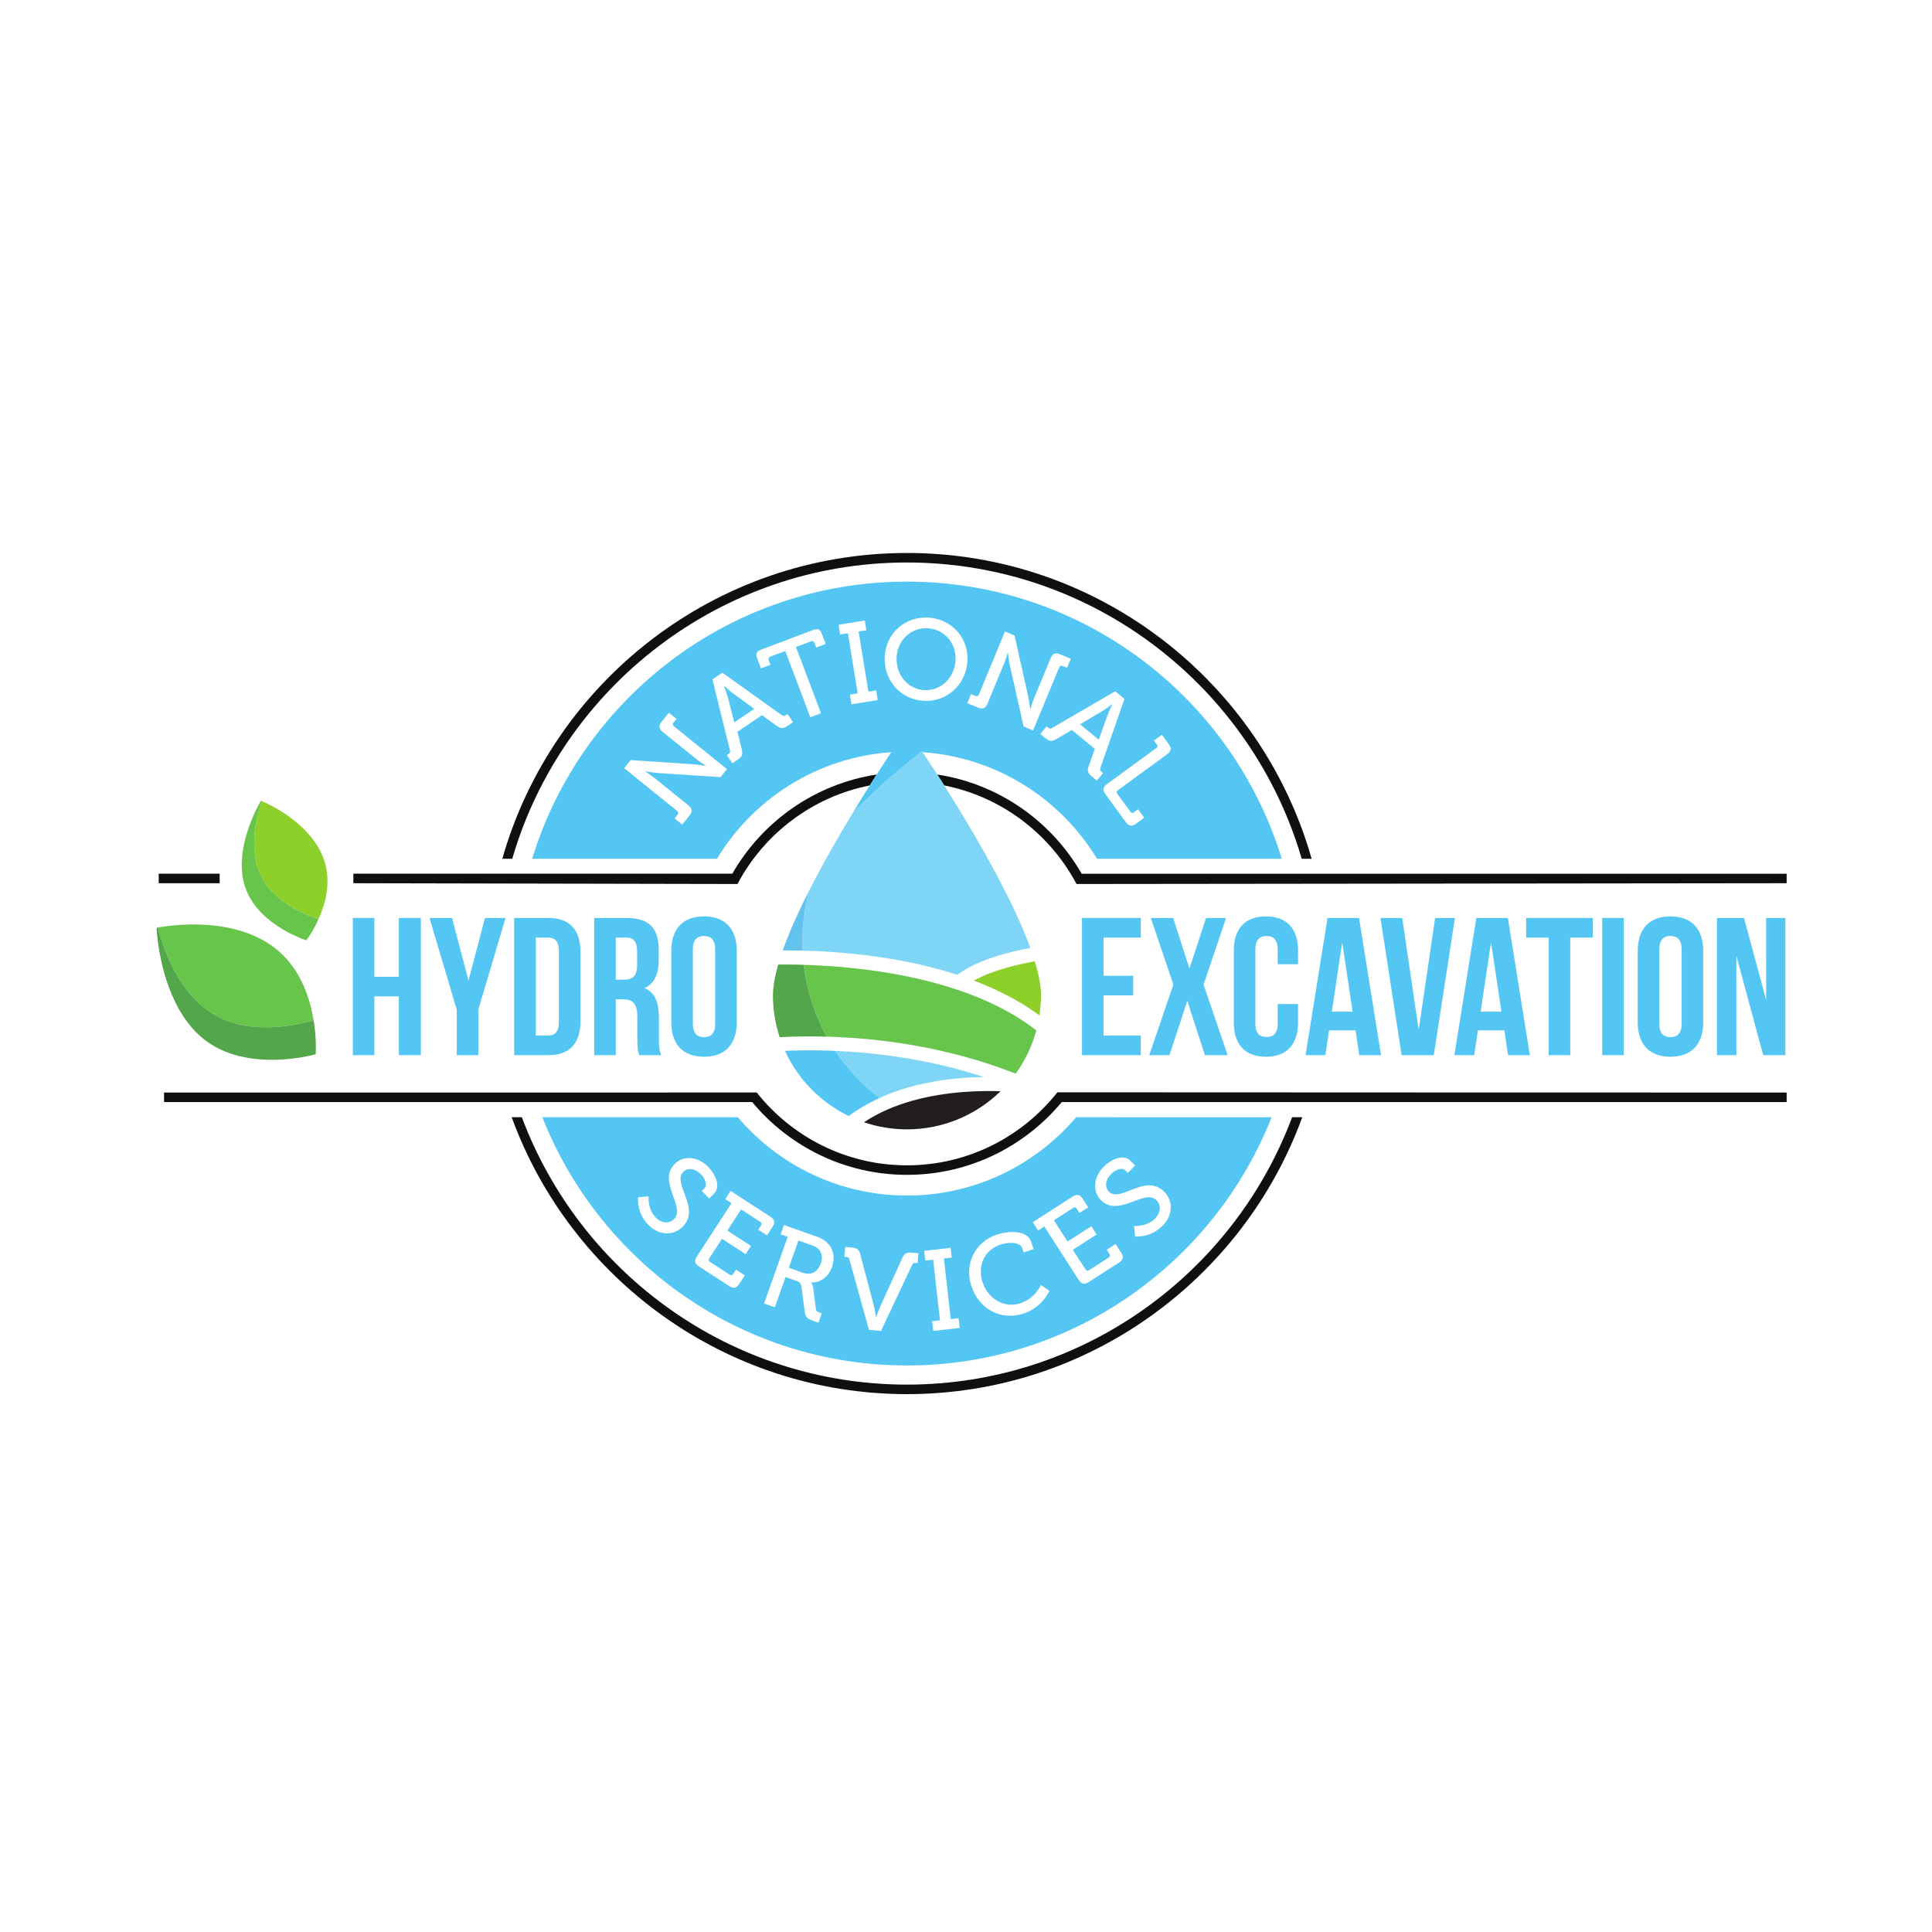 <?xml version="1.0" encoding="UTF-8" standalone="no"?>
<!-- Created with Inkscape (http://www.inkscape.org/) -->

<svg
   version="1.1"
   id="svg2"
   width="480"
   height="480"
   viewBox="0 0 480 480"
   sodipodi:docname="NHES Final Logo-full color.eps"
   xmlns:inkscape="http://www.inkscape.org/namespaces/inkscape"
   xmlns:sodipodi="http://sodipodi.sourceforge.net/DTD/sodipodi-0.dtd"
   xmlns="http://www.w3.org/2000/svg"
   xmlns:svg="http://www.w3.org/2000/svg">
  <defs
     id="defs6" />
  <sodipodi:namedview
     id="namedview4"
     pagecolor="#ffffff"
     bordercolor="#000000"
     borderopacity="0.25"
     inkscape:showpageshadow="2"
     inkscape:pageopacity="0.0"
     inkscape:pagecheckerboard="0"
     inkscape:deskcolor="#d1d1d1" />
  <g
     id="g8"
     inkscape:groupmode="layer"
     inkscape:label="ink_ext_XXXXXX"
     transform="matrix(1.333,0,0,-1.333,0,480)">
    <g
       id="g10"
       transform="scale(0.1)">
      <path
         d="m 1690.44,2552.52 c 348.23,0 642.91,-233.56 735.71,-552.25 h 18.5 c -93.32,328.6 -396.11,569.98 -754.21,569.98 -358.11,0 -660.9,-241.38 -754.217,-569.98 h 18.496 c 92.801,318.69 387.481,552.25 735.721,552.25"
         style="fill:#100f0d;fill-opacity:1;fill-rule:nonzero;stroke:none"
         id="path12" />
      <path
         d="m 1690.44,1020.23 c -328.29,0 -608.98,207.57 -717.811,498.34 h -18.938 c 109.659,-300.76 398.529,-516.07 736.749,-516.07 338.21,0 627.07,215.31 736.74,516.07 h -18.94 C 2299.4,1227.8 2018.72,1020.23 1690.44,1020.23"
         style="fill:#100f0d;fill-opacity:1;fill-rule:nonzero;stroke:none"
         id="path14" />
      <path
         d="m 1189.3,1369.49 19.57,1.59 c 0,0 -2.2,-23.6 13.42,-39.57 9.83,-10.04 24.1,-12.45 33.98,-2.77 22.52,22.02 -31.74,70.47 1.73,103.22 16.12,15.77 42.58,13.99 62.38,-6.25 11.16,-11.4 24.75,-35.63 10.14,-49.92 l -8.82,-8.63 -13.69,13.99 5.02,4.9 c 5.62,5.51 1.85,17.59 -6.49,26.12 -11.32,11.56 -24.85,12.61 -32.91,4.72 -21.75,-21.29 33.73,-68.25 -1.56,-102.77 -16.43,-16.07 -43.07,-17.15 -63.91,4.14 -22.33,22.82 -18.86,51.23 -18.86,51.23 z m 172.51,11.8 74.05,-48.14 c 8.02,-5.22 9.21,-10.82 3.99,-18.84 l -10.32,-15.89 -16.23,10.56 5.22,8.02 c 1.74,2.69 1.11,4.86 -1.38,6.49 l -35.87,23.31 -25.64,-39.44 44.07,-28.64 -9.97,-15.35 -44.08,28.65 -23.77,-36.58 c -1.63,-2.5 -1.14,-4.85 1.37,-6.48 l 36.75,-23.89 c 2.5,-1.63 4.85,-1.13 6.48,1.38 l 5.22,8.01 16.42,-10.66 -10.32,-15.89 c -5.22,-8.03 -10.82,-9.22 -18.84,-3.99 l -56.04,36.42 c -8.03,5.23 -9.22,10.82 -4,18.85 l 64.5,99.22 -11.59,7.54 z m 99.35,-63.59 61.8,-21.84 c 24.87,-8.78 36.8,-30.61 27.66,-56.48 -8.38,-23.68 -27.94,-29.86 -38.74,-28.51 l -0.15,-0.41 c 0,0 2.97,-3.09 3.74,-8.55 l 5.08,-39.94 c 0.51,-4.92 3.59,-6.45 8.4,-8.15 l 2.61,-0.92 -6.1,-17.26 -9.83,3.47 c -11.03,3.91 -14.56,6.73 -15.9,17.59 l -5.79,44.93 c -1.27,7.89 -3.52,9.82 -11.35,12.58 l -18.46,6.53 -19.93,-56.38 -20.06,7.1 43.97,124.38 -13.05,4.61 z m 114.14,-40.94 11.87,-1.03 c 10.6,-0.9 14.01,-3.52 16.56,-13.78 l 25.01,-95.03 c 2.07,-8.29 3.97,-21.04 3.97,-21.04 l 0.42,-0.04 c 0,0 3.82,12.28 7.49,20.09 l 40.7,89.41 c 4.46,9.66 8.05,11.7 18.64,10.8 l 11.88,-1 -1.56,-18.24 -2.97,0.26 c -3.81,0.32 -5.8,-0.37 -7.39,-4.07 l -57.85,-122.78 -22.48,1.92 -36.27,130.78 c -0.95,3.92 -2.99,4.96 -6.6,5.25 l -2.97,0.26 z m 196.55,-1.67 2.04,-18.19 -14.58,-1.64 12.71,-112.92 14.6,1.64 2.04,-18.18 -49.27,-5.55 -2.05,18.19 14.6,1.64 -12.73,112.92 -14.58,-1.65 -2.06,18.19 z m 86.25,24.82 c 19.19,6.33 56.21,9.57 63.74,-13.27 l 4.58,-13.94 -18.6,-6.12 -2.65,8.08 c -3.93,11.92 -26.13,11.32 -40.48,6.6 -28.69,-9.46 -43.8,-38.4 -33.22,-70.54 10.26,-31.11 40.87,-48.57 69.98,-38.99 28.29,9.32 38.67,34.25 38.67,34.25 l 15.71,-10.96 c 0,0 -12.35,-30.51 -48.33,-42.35 -42.64,-14.05 -83.19,9.11 -97.04,51.14 -13.58,41.22 6.82,82.65 47.64,96.1 z m 141.05,70.73 c 8.07,5.18 13.65,3.96 18.83,-4.09 l 10.25,-15.93 -16.3,-10.47 -5.18,8.05 c -1.72,2.69 -3.96,3.02 -6.47,1.4 l -35.96,-23.13 25.44,-39.56 44.19,28.43 9.92,-15.39 -44.22,-28.43 23.6,-36.69 c 1.6,-2.5 3.97,-3.01 6.47,-1.4 l 36.87,23.72 c 2.5,1.6 3.01,3.95 1.41,6.46 l -5.19,8.05 16.47,10.59 10.24,-15.92 c 5.19,-8.07 3.98,-13.64 -4.09,-18.83 l -56.19,-36.14 c -8.06,-5.18 -13.64,-3.97 -18.83,4.09 l -63.99,99.51 -11.64,-7.48 -9.9,15.39 z m 58.11,55.8 c 11.23,11.35 35.22,25.34 49.74,10.98 l 8.78,-8.68 -13.75,-13.93 -5,4.95 c -5.6,5.52 -17.62,1.54 -25.99,-6.94 -11.37,-11.51 -12.19,-25.06 -4.17,-32.98 21.65,-21.39 67.66,34.87 102.78,0.17 16.35,-16.15 17.86,-42.78 -3.09,-63.97 -22.42,-22.72 -50.89,-19.72 -50.89,-19.72 l -1.92,19.54 c 0,0 23.63,-1.81 39.34,14.09 9.87,9.99 12.05,24.3 2.2,34.01 -22.4,22.14 -69.91,-32.92 -103.22,0 -16.04,15.85 -14.7,42.34 5.19,62.48 z m -366.83,-370.53 c 308.86,0 572.74,191.78 679.59,462.66 H 2005.7 c -75.89,-89.25 -188.92,-145.95 -315.27,-145.95 -126.33,0 -239.37,56.7 -315.26,145.95 h -364.32 c 106.85,-270.88 370.73,-462.66 679.58,-462.66"
         style="fill:#54c6f3;fill-opacity:1;fill-rule:nonzero;stroke:none"
         id="path16" />
      <path
         d="m 1529.67,1245.88 c 5.6,15.84 -0.18,28.26 -15.01,33.5 l -26.49,9.37 -17.95,-50.76 26.09,-9.21 c 15.25,-5.4 27.75,1.24 33.36,17.1"
         style="fill:#54c6f3;fill-opacity:1;fill-rule:nonzero;stroke:none"
         id="path18" />
      <path
         d="m 1722.03,2314.66 c 30.37,-2.03 56.71,21.79 58.94,54.92 2.15,32.07 -20.83,58.36 -51.2,60.39 -30.36,2.05 -56.44,-20.96 -58.59,-53.02 -2.23,-33.12 20.48,-60.25 50.85,-62.29"
         style="fill:#54c6f3;fill-opacity:1;fill-rule:nonzero;stroke:none"
         id="path20" />
      <path
         d="m 1349.74,2322.46 -0.35,-0.25 c 0,0 4.95,-12.58 7.07,-20.65 l 12.12,-47.06 37.16,25.2 -39.25,28.67 c -6.7,4.96 -16.75,14.09 -16.75,14.09"
         style="fill:#54c6f3;fill-opacity:1;fill-rule:nonzero;stroke:none"
         id="path22" />
      <path
         d="m 2064.26,2268.07 c 2.87,7.83 8.81,20.05 8.81,20.05 l -0.33,0.26 c 0,0 -10.7,-8.28 -17.85,-12.58 l -41.77,-24.88 34.64,-28.59 16.5,45.74"
         style="fill:#54c6f3;fill-opacity:1;fill-rule:nonzero;stroke:none"
         id="path24" />
      <path
         d="m 2015.99,1972.47 c -55.83,97.29 -153.91,167.36 -269.1,184.82 4.16,-6.48 8.49,-13.29 12.91,-20.29 104.94,-20.73 193.5,-87.51 243.7,-178.36 l 2.12,-3.9 c 0.27,-0.48 0.49,-0.98 0.75,-1.45 l 1323.62,1.45 v 17.73 h -1314"
         style="fill:#100f0d;fill-opacity:1;fill-rule:nonzero;stroke:none"
         id="path26" />
      <path
         d="m 1970.78,1565.04 c -65.52,-82.81 -166.79,-136.1 -280.34,-136.1 -113.39,0 -214.55,53.14 -280.08,135.76 -0.4,-0.21 -1104.579,-0.09 -1104.579,-0.09 v -17.74 H 1401.91 c 68.88,-82.83 172.64,-135.67 288.53,-135.67 115.89,0 219.66,52.84 288.52,135.67 h 1351.03 v 17.74 c 0,0 -1359.24,0.23 -1359.21,0.43"
         style="fill:#100f0d;fill-opacity:1;fill-rule:nonzero;stroke:none"
         id="path28" />
      <path
         d="M 409.387,1972.48 H 295.813 v -17.74 h 113.574 v 17.74"
         style="fill:#100f0d;fill-opacity:1;fill-rule:nonzero;stroke:none"
         id="path30" />
      <path
         d="m 484.281,1973.19 c 22.824,-52.71 82.543,-76.69 109.563,-85.1 12.754,28.37 23.691,68.36 10.672,108.39 -22.602,69.49 -104.418,106.19 -116.61,111.32 -10.98,-32.6 -23.668,-88.33 -3.625,-134.61"
         style="fill:#8ed02a;fill-opacity:1;fill-rule:nonzero;stroke:none"
         id="path32" />
      <path
         d="m 454.613,1955.24 c 0.59,-2.3 1.254,-4.59 1.996,-6.86 7.274,-22.37 21.164,-40.52 36.829,-54.92 1.566,-1.44 3.148,-2.84 4.746,-4.2 4.789,-4.09 9.699,-7.85 14.586,-11.29 3.261,-2.29 6.515,-4.44 9.726,-6.45 3.207,-2.01 6.371,-3.87 9.445,-5.61 21.555,-12.12 38.981,-17.57 38.981,-17.57 0,0 0.195,0.25 0.558,0.74 0.168,0.23 0.489,0.68 0.731,1.01 0.277,0.38 0.5,0.69 0.859,1.2 0.403,0.56 0.918,1.32 1.407,2.03 0.351,0.51 0.66,0.96 1.054,1.55 0.574,0.85 1.231,1.87 1.879,2.88 0.434,0.66 0.836,1.29 1.297,2.02 0.703,1.11 1.453,2.35 2.211,3.61 0.5,0.82 0.98,1.62 1.492,2.51 0.789,1.33 1.594,2.76 2.414,4.22 0.559,1 1.106,2 1.668,3.05 0.821,1.52 1.649,3.1 2.485,4.74 0.597,1.18 1.195,2.39 1.793,3.62 0.816,1.66 1.625,3.36 2.429,5.12 0.231,0.49 0.457,0.93 0.688,1.44 -0.016,0 -0.032,0.01 -0.043,0.01 -27.02,8.41 -86.739,32.39 -109.563,85.1 -20.043,46.28 -7.355,102.01 3.625,134.61 -0.011,0.01 -0.015,0.01 -0.023,0.01 -0.981,0.41 -1.559,0.65 -1.559,0.65 v 0 c 0,0 -11.73,-19.19 -21.754,-47.07 -0.668,-1.86 -1.328,-3.75 -1.976,-5.69 -5.848,-17.39 -10.746,-37.67 -11.817,-58.55 -0.242,-4.64 -0.289,-9.31 -0.113,-13.99 0.258,-7.01 1.016,-14.04 2.379,-20.99 0.453,-2.32 0.977,-4.63 1.57,-6.93"
         style="fill:#66c54a;fill-opacity:1;fill-rule:nonzero;stroke:none"
         id="path34" />
      <path
         d="m 392.848,1713.9 c 66.695,-43.45 154.062,-25.46 191.664,-14.53 4.801,-29.28 4.343,-52.84 4.004,-60.66 0.847,18.99 2.519,132.7 -74.598,194 -85.676,68.11 -222.117,38.98 -222.117,38.98 0,0 0.859,0.18 2.324,0.45 12.254,-46.06 40.191,-120.11 98.723,-158.24"
         style="fill:#66c54a;fill-opacity:1;fill-rule:nonzero;stroke:none"
         id="path36" />
      <path
         d="m 300.824,1808.55 c 1.149,-5.15 2.442,-10.47 3.899,-15.93 1.453,-5.46 3.074,-11.05 4.871,-16.71 0.898,-2.83 1.844,-5.68 2.832,-8.54 1.594,-4.6 3.34,-9.23 5.179,-13.85 0.95,-2.39 1.934,-4.76 2.954,-7.14 7.57,-17.7 17.132,-35.23 29.183,-51.11 2.481,-3.27 5.055,-6.48 7.754,-9.6 2.481,-2.86 5.027,-5.68 7.703,-8.38 4.598,-4.67 9.473,-9.09 14.66,-13.21 81.594,-64.86 208.504,-28.15 208.504,-28.15 l 0.004,0.02 c 0,0.04 0.071,0.94 0.145,2.64 0.004,0.04 0.004,0.07 0.004,0.12 0.339,7.82 0.797,31.38 -4.004,60.66 -37.602,-10.93 -124.969,-28.92 -191.664,14.53 -58.532,38.13 -86.469,112.18 -98.723,158.24 -1.465,-0.27 -2.324,-0.45 -2.324,-0.45 0,0 0.719,-19.92 5.992,-48.3 0.879,-4.73 1.879,-9.69 3.031,-14.84"
         style="fill:#53a64a;fill-opacity:1;fill-rule:nonzero;stroke:none"
         id="path38" />
      <path
         d="m 1631.9,2154.01 c 0.69,1.07 1.42,2.24 2.09,3.28 -115.28,-17.47 -213.43,-87.64 -269.24,-185.05 v 0.24 H 658.59 v -17.74 l 715.92,-1.45 c 49.63,93.57 139.58,162.58 246.56,183.71 0.01,0 0.02,0.01 0.03,0.01 3.69,5.85 7.29,11.52 10.8,17"
         style="fill:#100f0d;fill-opacity:1;fill-rule:nonzero;stroke:none"
         id="path40" />
      <path
         d="m 1940.2,1745.75 c 0,17.86 -4.21,39.46 -11.51,63.46 -29,-5.2 -78.8,-16.34 -113.57,-35.99 43.48,-16.42 85.29,-37.63 122.3,-64.76 1.82,12.16 2.78,24.62 2.78,37.29"
         style="fill:#8ed02a;fill-opacity:1;fill-rule:nonzero;stroke:none"
         id="path42" />
      <path
         d="m 1453.15,1667.77 v 0 c -2.01,6.14 -3.8,12.38 -5.35,18.71 1.55,-6.33 3.34,-12.57 5.35,-18.71"
         style="fill:#66c54a;fill-opacity:1;fill-rule:nonzero;stroke:none"
         id="path44" />
      <path
         d="m 1893.06,1599.79 c 17.34,24.03 30.51,51.25 38.45,80.64 -126.69,98.99 -326.49,119.05 -433.49,122.27 5.56,-46.9 20.1,-92.42 42.89,-133.91 92.61,-2.61 221.58,-17.5 352.15,-69"
         style="fill:#66c54a;fill-opacity:1;fill-rule:nonzero;stroke:none"
         id="path46" />
      <path
         d="m 1713.97,2207.65 c -10.1,15.17 -17.48,25.96 -21.06,31.16 3.58,-5.21 10.96,-15.99 21.06,-31.16"
         style="fill:#72a6de;fill-opacity:1;fill-rule:nonzero;stroke:none"
         id="path48" />
      <path
         d="m 1719.73,2198.98 c -0.38,0.59 -0.8,1.22 -1.18,1.79 -50.93,-40.19 -95.83,-79.39 -129.16,-114.95 -25.1,-41.42 -51.48,-87.21 -75,-132.53 -2.15,-4.17 -4.29,-8.32 -6.4,-12.48 -9.95,-36.88 -13.86,-74.55 -12.16,-111.72 70.56,-1.67 181.91,-10.52 288.47,-45.08 37.27,28.39 99.64,43.42 136.05,50.16 -13.33,36.76 -32.38,77.72 -53.86,119.12 -33.75,65.07 -73.48,131.14 -106.69,183.71 -4.42,7 -8.75,13.81 -12.91,20.29 -10.07,15.69 -19.23,29.72 -27.16,41.69"
         style="fill:#7fd5f6;fill-opacity:1;fill-rule:nonzero;stroke:none"
         id="path50" />
      <path
         d="m 1621.07,2137 c -0.4,-0.65 -0.84,-1.37 -1.25,-2.01 1.13,1.79 2.25,3.56 3.37,5.32 -0.72,-1.13 -1.39,-2.17 -2.12,-3.31"
         style="fill:#72a6de;fill-opacity:1;fill-rule:nonzero;stroke:none"
         id="path52" />
      <path
         d="m 1642.74,2170.86 c -2.84,-4.39 -5.74,-8.88 -8.75,-13.57 -0.67,-1.04 -1.4,-2.21 -2.09,-3.28 3.72,5.82 7.37,11.49 10.84,16.85"
         style="fill:#72a6de;fill-opacity:1;fill-rule:nonzero;stroke:none"
         id="path54" />
      <path
         d="m 1661.14,2198.98 c -0.72,-1.09 -1.51,-2.29 -2.25,-3.41 1.51,2.28 2.98,4.49 4.4,6.63 -0.73,-1.09 -1.4,-2.09 -2.15,-3.22"
         style="fill:#72a6de;fill-opacity:1;fill-rule:nonzero;stroke:none"
         id="path56" />
      <path
         d="m 1488.51,1900.83 c 6.13,13.15 12.64,26.51 19.47,39.96 -6.83,-13.46 -13.34,-26.81 -19.47,-39.96"
         style="fill:#72a6de;fill-opacity:1;fill-rule:nonzero;stroke:none"
         id="path58" />
      <path
         d="m 1795.12,1565.55 c -58.68,-4.58 -128.71,-18.86 -184.83,-56.35 25.17,-8.53 52.1,-13.21 80.14,-13.21 67.1,0 127.95,26.51 172.82,69.56 0.54,0.52 1.11,1.01 1.64,1.54 -19.45,0.62 -43.48,0.52 -69.77,-1.54"
         style="fill:#211d1d;fill-opacity:1;fill-rule:nonzero;stroke:none"
         id="path60" />
      <path
         d="m 1463.13,1642.28 c 3.4,-7.47 7.15,-14.73 11.24,-21.77 -4.09,7.04 -7.84,14.3 -11.24,21.77 v 0"
         style="fill:#90dae9;fill-opacity:1;fill-rule:nonzero;stroke:none"
         id="path62" />
      <path
         d="m 1487.62,1600.05 c -4.73,6.58 -9.16,13.42 -13.25,20.46 4.09,-7.04 8.52,-13.88 13.25,-20.46"
         style="fill:#90dae9;fill-opacity:1;fill-rule:nonzero;stroke:none"
         id="path64" />
      <path
         d="m 1639.18,1554.46 v 0 c 8.73,3.98 17.74,7.7 27.12,11.09 35.89,12.98 76.3,21.71 120.7,25.6 16.61,1.47 32.39,2.16 46.86,2.38 -102.26,33.42 -200.51,45.43 -276.85,48.71 21.95,-33 49.46,-62.79 82.17,-87.78"
         style="fill:#7fd5f6;fill-opacity:1;fill-rule:nonzero;stroke:none"
         id="path66" />
      <path
         d="m 1507.99,1940.81 c -0.01,0 -0.01,-0.01 -0.01,-0.02 -6.83,-13.45 -13.34,-26.81 -19.47,-39.96 -0.62,-1.33 -1.26,-2.68 -1.87,-4.01 -1.41,-3.04 -2.76,-6.05 -4.12,-9.07 -1.02,-2.27 -2.04,-4.53 -3.03,-6.78 -1.15,-2.61 -2.27,-5.2 -3.38,-7.79 -1.16,-2.69 -2.29,-5.36 -3.4,-8.03 -0.95,-2.25 -1.88,-4.5 -2.79,-6.73 -1.29,-3.16 -2.52,-6.28 -3.74,-9.4 -0.68,-1.74 -1.39,-3.5 -2.05,-5.23 -1.85,-4.85 -3.64,-9.66 -5.3,-14.38 3.14,0.03 6.58,0.03 10.07,0.03 1.91,0 3.86,-0.01 5.87,-0.02 1.13,-0.01 2.32,-0.03 3.48,-0.04 5.56,-0.05 11.4,-0.14 17.58,-0.29 -1.7,37.17 2.21,74.84 12.16,111.72"
         style="fill:#64c2ef;fill-opacity:1;fill-rule:nonzero;stroke:none"
         id="path68" />
      <path
         d="m 2175.27,2195 -91.82,-67.06 c -2.41,-1.76 -2.79,-4.14 -1.02,-6.54 l 24.48,-33.53 c 1.77,-2.41 4.14,-2.78 6.55,-1.02 l 7.73,5.65 11.44,-15.65 -15.31,-11.18 c -7.73,-5.65 -13.38,-4.77 -19.03,2.97 l -37.94,51.93 c -5.64,7.73 -4.76,13.39 2.97,19.04 l 91.83,67.06 c 2.56,1.88 2.78,4.14 1.01,6.54 l -5.39,7.4 14.78,10.8 12.69,-17.37 c 5.65,-7.74 4.77,-13.4 -2.97,-19.04 z m -130.93,-49.05 -9.19,7.59 c -8.22,6.77 -9.22,10.9 -5.6,20.63 l 10.94,30.98 -42.69,35.23 -28.35,-16.62 c -9.03,-5.25 -13.28,-5.05 -21.48,1.72 l -9.03,7.45 11.65,14.13 2.29,-1.9 c 2.96,-2.44 4.98,-3 8.4,-0.86 l 117.31,68.24 17.25,-14.23 -44.75,-128.12 c -1.45,-3.78 -0.36,-5.79 2.44,-8.09 l 2.46,-2.03 z m -136.49,100.92 -25.57,113.54 c -2.03,9.59 -3.6,23.6 -3.6,23.6 l -0.39,0.16 c 0,0 -3.47,-11.69 -6.63,-19.37 l -31.16,-75.32 c -3.67,-8.85 -8.96,-11.04 -17.8,-7.38 l -19.87,8.22 6.99,16.92 8.47,-3.5 c 2.75,-1.14 4.97,-0.22 6.12,2.54 l 48.66,117.6 17.89,-7.41 25.38,-113.46 c 2.02,-9.58 3.8,-23.67 3.8,-23.67 l 0.39,-0.17 c 0,0 3.17,11.59 6.43,19.45 l 31.16,75.33 c 3.67,8.84 8.94,11.04 17.99,7.3 l 19.67,-8.14 -6.99,-16.92 -8.46,3.5 c -2.76,1.14 -4.89,0.41 -6.12,-2.53 l -48.66,-117.61 z m -187.16,47.84 c -43.32,2.9 -74.56,39.56 -71.6,83.73 2.9,43.1 38.69,74.19 82.01,71.29 43.32,-2.91 74.85,-38.52 71.96,-81.62 -2.97,-44.17 -39.04,-76.31 -82.37,-73.4 z m -133.69,-6.55 -2.93,18.06 14.49,2.36 -18.21,112.14 -14.5,-2.35 -2.93,18.06 48.94,7.94 2.93,-18.06 -14.49,-2.34 18.21,-112.16 14.49,2.36 2.94,-18.06 z m -56.81,-16.62 -19.92,-7.53 -46.65,123.5 -28.28,-10.68 c -2.8,-1.05 -3.86,-3.05 -2.74,-6.04 l 3.4,-8.96 -17.74,-6.69 -7,18.52 c -3.38,8.96 -1.52,13.08 7.44,16.46 l 96.81,36.57 c 8.96,3.39 13.08,1.53 16.47,-7.43 l 6.99,-18.54 -17.72,-6.68 -3.39,8.96 c -1.13,2.99 -3.25,3.77 -6.03,2.72 l -28.29,-10.68 z m -62,-23.26 c -8.8,-5.99 -13.05,-5.78 -21.36,0.41 l -26.65,19.21 -45.79,-31.05 7.98,-31.87 c 2.51,-10.13 1.12,-14.16 -7.69,-20.13 l -9.68,-6.57 -10.27,15.15 2.47,1.66 c 3.16,2.16 4.27,3.94 3.17,7.82 l -32.5,131.71 18.49,12.54 110.34,-78.92 c 3.21,-2.44 5.45,-1.96 8.44,0.07 l 2.64,1.79 10.27,-15.14 z m -125.24,-95.8 -116.15,7.59 c -9.77,0.77 -23.66,3.22 -23.66,3.22 l -0.27,-0.32 c 0,0 10.26,-6.63 16.71,-11.85 l 63.44,-51.2 c 7.45,-6.02 8.06,-11.71 2.04,-19.16 l -13.51,-16.73 -14.24,11.5 5.76,7.13 c 1.87,2.31 1.6,4.71 -0.71,6.58 l -99.05,79.95 12.17,15.07 116.01,-7.76 c 9.77,-0.77 23.79,-3.06 23.79,-3.06 l 0.27,0.33 c 0,0 -10.21,6.33 -16.84,11.68 l -63.44,51.2 c -7.45,6.02 -8.06,11.71 -1.91,19.33 l 13.38,16.56 14.24,-11.5 -5.75,-7.11 c -1.88,-2.33 -1.78,-4.59 0.7,-6.6 l 99.05,-79.94 z m 347.48,364.37 c -328.99,0 -607.11,-217.53 -698.567,-516.58 h 344.347 c 67.73,111.92 187.02,189.05 324.93,198.71 0.75,1.13 1.42,2.13 2.14,3.22 -1.41,-2.14 -2.88,-4.35 -4.39,-6.63 -0.63,-0.96 -1.25,-1.9 -1.89,-2.88 -1.69,-2.55 -3.42,-5.2 -5.2,-7.91 -0.57,-0.88 -1.14,-1.75 -1.73,-2.65 -1.98,-3.04 -4.03,-6.19 -6.12,-9.42 -0.41,-0.62 -0.8,-1.22 -1.21,-1.85 -3.47,-5.36 -7.12,-11.04 -10.84,-16.85 -2.84,-4.44 -5.75,-9.01 -8.71,-13.7 -1.12,-1.76 -2.24,-3.53 -3.37,-5.32 -4.27,-6.77 -8.63,-13.74 -13.09,-20.92 -0.92,-1.49 -1.85,-3 -2.78,-4.51 -4.77,-7.7 -9.59,-15.56 -14.5,-23.64 -0.02,-0.04 -0.04,-0.07 -0.06,-0.1 v 0 c 33.33,35.56 78.23,74.76 129.16,114.95 0.38,-0.57 0.8,-1.2 1.18,-1.79 137.92,-9.66 257.2,-86.79 324.94,-198.71 H 2389 c -91.44,299.05 -369.57,516.58 -698.57,516.58"
         style="fill:#54c6f3;fill-opacity:1;fill-rule:nonzero;stroke:none"
         id="path70" />
      <path
         d="m 1450.4,1803.16 c -4.64,-16.19 -7.79,-31.19 -9.08,-44.58 -0.43,-4.46 -0.65,-8.75 -0.65,-12.83 0,-20.43 2.48,-40.27 7.13,-59.27 1.55,-6.33 3.34,-12.57 5.35,-18.71 2.82,0.16 5.75,0.3 8.79,0.43 0.1,0 0.22,0.01 0.33,0.01 21.4,0.94 48.12,1.38 78.66,0.52 -0.01,0.02 -0.02,0.04 -0.02,0.06 -22.79,41.49 -37.33,87.01 -42.89,133.91 v 0 c -0.06,0 -0.1,0 -0.15,0 -4.46,0.13 -8.73,0.23 -12.85,0.31 -0.76,0.02 -1.48,0.03 -2.22,0.04 -3.38,0.06 -6.64,0.1 -9.77,0.13 -0.9,0.01 -1.78,0.02 -2.67,0.02 -2.86,0.02 -5.58,0.03 -8.2,0.03 -0.88,0 -1.78,0 -2.63,0 -3.05,-0.01 -5.94,-0.03 -8.62,-0.06 -0.16,-0.01 -0.35,-0.01 -0.51,-0.01"
         style="fill:#53a64a;fill-opacity:1;fill-rule:nonzero;stroke:none"
         id="path72" />
      <path
         d="m 1639.18,1554.46 v 0 c -32.71,24.99 -60.22,54.78 -82.17,87.78 H 1557 c -4.3,0.18 -8.49,0.34 -12.65,0.47 -0.99,0.02 -1.97,0.05 -2.95,0.08 -7.55,0.22 -14.85,0.36 -21.88,0.42 -0.85,0.01 -1.72,0.03 -2.56,0.03 -3.37,0.03 -6.66,0.04 -9.91,0.03 -2.21,-0.01 -4.34,-0.02 -6.49,-0.04 -3.45,-0.03 -6.84,-0.07 -10.13,-0.12 -3.49,-0.06 -6.89,-0.14 -10.19,-0.23 -1.49,-0.04 -2.95,-0.08 -4.39,-0.13 -4.41,-0.14 -8.7,-0.29 -12.72,-0.47 v 0 c 3.4,-7.47 7.15,-14.73 11.24,-21.77 4.09,-7.04 8.52,-13.88 13.25,-20.46 3.16,-4.4 6.46,-8.68 9.88,-12.85 6.26,-7.62 13.01,-14.83 20.12,-21.65 13.79,-13.25 29.1,-24.88 45.64,-34.69 0.83,-0.5 1.66,-0.99 2.5,-1.48 5.26,-3.03 10.6,-5.95 16.09,-8.61 v 0 c 0.01,0 0.02,0 0.02,0.01 5.31,4.04 10.93,7.86 16.68,11.56 2.57,1.66 5.16,3.29 7.8,4.88 2.66,1.61 5.42,3.13 8.15,4.67 7.94,4.43 16.12,8.67 24.68,12.57"
         style="fill:#54c6f3;fill-opacity:1;fill-rule:nonzero;stroke:none"
         id="path74" />
      <path
         d="m 697.781,1634.27 h -40.183 v 255.71 h 40.183 v -109.6 h 45.657 v 109.6 h 40.925 v -255.71 h -40.925 v 109.59 h -45.657 v -109.59"
         style="fill:#54c6f3;fill-opacity:1;fill-rule:nonzero;stroke:none"
         id="path76" />
      <path
         d="m 851.289,1719.02 -50.769,170.96 h 41.996 l 30.691,-116.54 30.699,116.54 h 38.34 l -50.777,-170.96 v -84.75 h -40.18 v 84.75"
         style="fill:#54c6f3;fill-opacity:1;fill-rule:nonzero;stroke:none"
         id="path78" />
      <path
         d="m 998.578,1853.43 v -182.64 h 22.672 c 12.75,0 20.42,6.57 20.42,24.85 v 132.96 c 0,18.26 -7.67,24.83 -20.42,24.83 z m -40.183,36.55 h 63.565 c 40.18,0 59.9,-22.3 59.9,-63.21 v -129.31 c 0,-40.92 -19.72,-63.19 -59.9,-63.19 h -63.565 v 255.71"
         style="fill:#54c6f3;fill-opacity:1;fill-rule:nonzero;stroke:none"
         id="path80" />
      <path
         d="m 1147.68,1853.43 v -78.52 h 15.71 c 14.99,0 24.12,6.57 24.12,27.02 v 25.21 c 0,18.27 -6.22,26.29 -20.46,26.29 z m 43.84,-219.16 c -2.2,6.57 -3.65,10.58 -3.65,31.4 v 40.19 c 0,23.75 -8.04,32.51 -26.3,32.51 h -13.89 v -104.1 h -40.18 v 255.71 h 60.64 c 41.65,0 59.55,-19.37 59.55,-58.82 v -20.1 c 0,-26.28 -8.42,-43.46 -26.29,-51.87 20.07,-8.4 26.65,-27.74 26.65,-54.41 v -39.46 c 0,-12.42 0.36,-21.55 4.37,-31.05 h -40.9"
         style="fill:#54c6f3;fill-opacity:1;fill-rule:nonzero;stroke:none"
         id="path82" />
      <path
         d="m 1291.34,1693.09 c 0,-18.29 8.04,-25.21 20.82,-25.21 12.79,0 20.82,6.92 20.82,25.21 v 138.07 c 0,18.26 -8.03,25.2 -20.82,25.2 -12.78,0 -20.82,-6.94 -20.82,-25.2 z m -40.18,135.51 c 0,40.91 21.54,64.29 61,64.29 39.44,0 61.01,-23.38 61.01,-64.29 v -132.96 c 0,-40.92 -21.57,-64.3 -61.01,-64.3 -39.46,0 -61,23.38 -61,64.3 v 132.96"
         style="fill:#54c6f3;fill-opacity:1;fill-rule:nonzero;stroke:none"
         id="path84" />
      <path
         d="M 2056.83,1782.22 H 2112 v -36.54 h -55.17 v -74.89 h 69.42 v -36.52 h -109.61 v 255.71 h 109.61 v -36.55 h -69.42 v -71.21"
         style="fill:#54c6f3;fill-opacity:1;fill-rule:nonzero;stroke:none"
         id="path86" />
      <path
         d="m 2285.2,1889.98 -42,-124.2 44.94,-131.51 h -42.38 l -32.87,101.19 -33.25,-101.19 h -37.63 l 44.94,131.51 -42.02,124.2 h 41.67 l 30.3,-94.25 31.06,94.25 h 37.24"
         style="fill:#54c6f3;fill-opacity:1;fill-rule:nonzero;stroke:none"
         id="path88" />
      <path
         d="m 2419.37,1729.61 v -33.97 c 0,-40.92 -20.46,-64.3 -59.91,-64.3 -39.46,0 -59.9,23.38 -59.9,64.3 v 132.96 c 0,40.91 20.44,64.29 59.9,64.29 39.45,0 59.91,-23.38 59.91,-64.29 v -24.84 h -37.98 v 27.4 c 0,18.26 -8.03,25.2 -20.82,25.2 -12.8,0 -20.82,-6.94 -20.82,-25.2 v -138.07 c 0,-18.29 8.02,-24.86 20.82,-24.86 12.79,0 20.82,6.57 20.82,24.86 v 36.52 h 37.98"
         style="fill:#54c6f3;fill-opacity:1;fill-rule:nonzero;stroke:none"
         id="path90" />
      <path
         d="m 2482.28,1715.36 h 38.73 l -19.37,129.31 z m 91.67,-81.09 h -40.54 l -6.94,46.38 h -49.31 l -6.93,-46.38 h -36.91 l 40.93,255.71 h 58.8 l 40.9,-255.71"
         style="fill:#54c6f3;fill-opacity:1;fill-rule:nonzero;stroke:none"
         id="path92" />
      <path
         d="m 2644.17,1681.4 30.69,208.58 h 36.89 l -39.45,-255.71 h -59.93 l -39.43,255.71 h 40.54 l 30.69,-208.58"
         style="fill:#54c6f3;fill-opacity:1;fill-rule:nonzero;stroke:none"
         id="path94" />
      <path
         d="m 2759.67,1715.36 h 38.72 l -19.36,129.31 z m 91.67,-81.09 h -40.55 l -6.92,46.38 h -49.32 l -6.93,-46.38 h -36.92 l 40.93,255.71 h 58.81 l 40.9,-255.71"
         style="fill:#54c6f3;fill-opacity:1;fill-rule:nonzero;stroke:none"
         id="path96" />
      <path
         d="m 2844.49,1889.98 h 124.21 v -36.55 h -41.99 v -219.16 h -40.19 v 219.16 h -42.03 v 36.55"
         style="fill:#54c6f3;fill-opacity:1;fill-rule:nonzero;stroke:none"
         id="path98" />
      <path
         d="m 2986.28,1889.98 h 40.18 v -255.71 h -40.18 v 255.71"
         style="fill:#54c6f3;fill-opacity:1;fill-rule:nonzero;stroke:none"
         id="path100" />
      <path
         d="m 3092.65,1693.09 c 0,-18.29 8.02,-25.21 20.82,-25.21 12.78,0 20.82,6.92 20.82,25.21 v 138.07 c 0,18.26 -8.04,25.2 -20.82,25.2 -12.8,0 -20.82,-6.94 -20.82,-25.2 z m -40.19,135.51 c 0,40.91 21.53,64.29 61.01,64.29 39.43,0 61,-23.38 61,-64.29 v -132.96 c 0,-40.92 -21.57,-64.3 -61,-64.3 -39.48,0 -61.01,23.38 -61.01,64.3 v 132.96"
         style="fill:#54c6f3;fill-opacity:1;fill-rule:nonzero;stroke:none"
         id="path102" />
      <path
         d="m 3236.28,1819.47 v -185.2 h -36.17 v 255.71 h 50.41 l 41.29,-153.07 v 153.07 h 35.78 v -255.71 h -41.29 l -50.02,185.2"
         style="fill:#54c6f3;fill-opacity:1;fill-rule:nonzero;stroke:none"
         id="path104" />
    </g>
  </g>
</svg>
